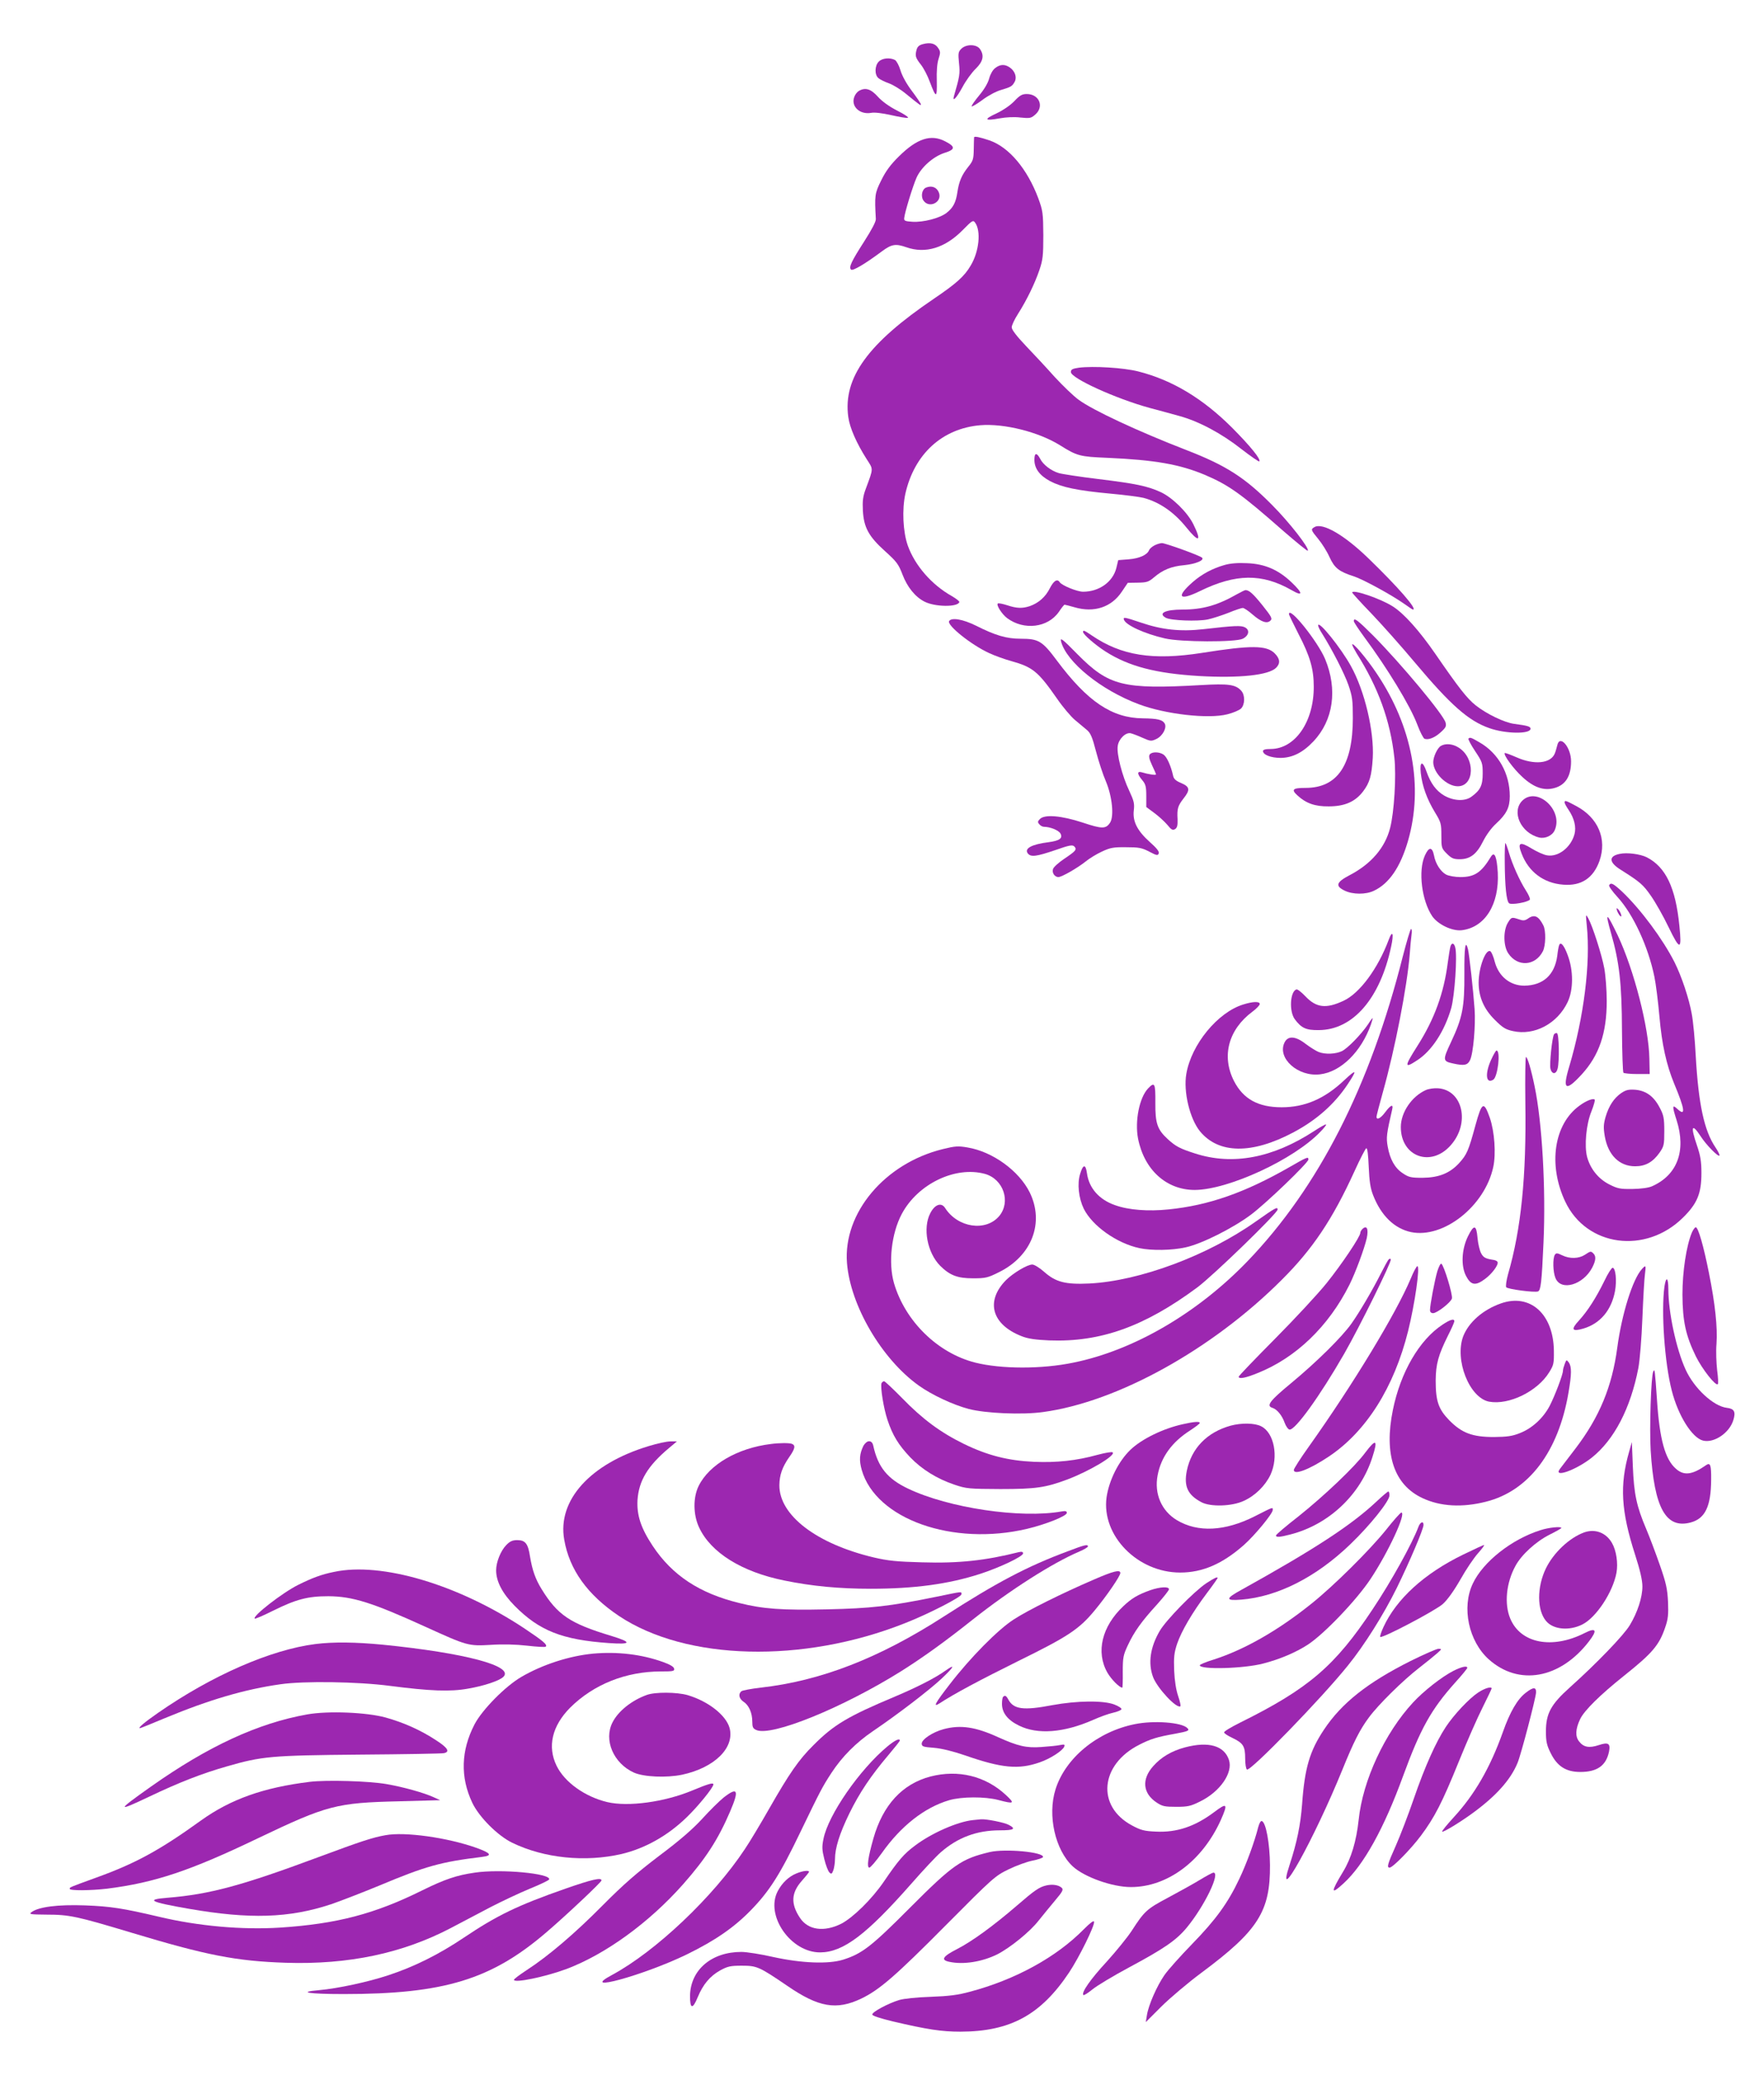 <?xml version="1.0" standalone="no"?>
<!DOCTYPE svg PUBLIC "-//W3C//DTD SVG 20010904//EN"
 "http://www.w3.org/TR/2001/REC-SVG-20010904/DTD/svg10.dtd">
<svg version="1.0" xmlns="http://www.w3.org/2000/svg"
 width="1088pt" height="1280pt" viewBox="0 0 1088 1280"
 preserveAspectRatio="xMidYMid meet">
<g transform="translate(0,1280) scale(0.1,-0.1)"
fill="#9c27b0" stroke="none">
<path d="M5693 12528 c-24 -6 -35 -16 -40 -36 -10 -37 -6 -49 27 -91 16 -20
41 -67 55 -106 39 -103 45 -102 43 5 -2 61 2 110 11 137 12 37 12 45 -2 66
-18 29 -49 37 -94 25z"/>
<path d="M5929 12499 c-19 -19 -20 -28 -14 -89 7 -66 4 -81 -31 -202 -12 -42
16 -12 52 54 21 40 58 91 82 114 46 45 54 82 26 122 -21 30 -85 31 -115 1z"/>
<path d="M5420 12420 c-25 -25 -27 -81 -2 -102 9 -8 39 -23 65 -32 27 -10 74
-39 105 -65 87 -71 92 -74 92 -65 0 5 -25 42 -55 82 -34 45 -61 94 -71 128 -9
30 -24 58 -34 64 -31 16 -78 12 -100 -10z"/>
<path d="M6138 12380 c-15 -11 -30 -38 -37 -64 -7 -27 -30 -67 -62 -105 -28
-34 -49 -64 -46 -67 3 -3 33 15 67 40 34 26 85 53 114 61 61 18 70 23 85 52
14 27 1 65 -31 87 -30 21 -60 20 -90 -4z"/>
<path d="M5297 12239 c-10 -6 -23 -22 -28 -37 -22 -58 34 -111 105 -98 20 4
68 -2 122 -14 48 -11 95 -19 103 -17 9 2 -20 22 -64 44 -51 26 -95 58 -121 87
-43 48 -77 58 -117 35z"/>
<path d="M6256 12176 c-25 -26 -69 -56 -111 -76 -80 -37 -73 -47 21 -30 38 7
90 10 128 5 58 -6 66 -4 91 18 57 49 25 127 -52 127 -29 0 -43 -8 -77 -44z"/>
<path d="M6008 11953 c0 -5 -2 -38 -2 -74 -1 -60 -4 -71 -34 -108 -40 -50 -57
-90 -67 -156 -9 -64 -27 -98 -68 -129 -42 -32 -142 -58 -209 -54 -46 3 -53 6
-51 23 3 34 53 197 76 249 29 65 104 131 173 153 67 21 68 38 4 71 -88 46
-174 18 -286 -93 -52 -51 -81 -91 -109 -148 -40 -80 -41 -93 -33 -238 1 -16
-25 -65 -71 -137 -80 -125 -97 -160 -82 -175 10 -10 85 34 191 113 59 44 84
48 150 25 118 -42 240 -4 348 106 58 59 64 63 76 46 38 -51 25 -179 -27 -265
-39 -67 -89 -111 -226 -204 -408 -276 -562 -488 -529 -730 9 -67 51 -162 114
-261 41 -64 42 -52 -6 -182 -18 -48 -21 -75 -18 -135 6 -104 36 -159 137 -250
71 -64 83 -80 107 -143 30 -79 79 -139 136 -168 64 -33 204 -35 215 -3 2 5
-19 21 -46 37 -125 70 -228 189 -272 312 -30 86 -36 222 -15 319 55 245 227
403 462 423 147 12 359 -41 491 -123 107 -67 123 -71 293 -78 293 -13 446 -40
601 -105 148 -63 224 -117 484 -346 81 -70 148 -125 151 -122 13 13 -114 176
-221 283 -167 169 -285 244 -528 338 -299 116 -576 245 -664 310 -32 23 -98
87 -148 141 -49 55 -129 141 -177 191 -57 60 -88 100 -88 115 0 12 17 49 39
83 54 85 104 188 132 271 21 62 24 88 24 215 -1 136 -3 150 -31 227 -68 181
-180 315 -301 357 -59 20 -93 27 -95 19z"/>
<path d="M5712 11643 c-25 -10 -34 -53 -17 -79 35 -53 119 -11 96 48 -13 33
-44 45 -79 31z"/>
<path d="M6655 10532 c-41 -6 -50 -11 -50 -27 0 -38 277 -164 485 -221 52 -14
135 -36 184 -50 121 -33 261 -108 384 -205 57 -44 106 -78 109 -75 12 12 -56
95 -167 207 -181 181 -370 295 -580 348 -91 23 -276 34 -365 23z"/>
<path d="M6380 9964 c0 -54 32 -97 97 -132 73 -38 168 -58 373 -77 88 -8 180
-20 203 -26 98 -26 188 -88 263 -181 79 -98 98 -90 44 19 -37 74 -130 165
-202 198 -81 37 -154 52 -383 80 -115 14 -226 31 -245 37 -47 14 -97 52 -115
89 -21 39 -35 37 -35 -7z"/>
<path d="M8108 9549 c-25 -14 -23 -18 23 -74 23 -28 54 -77 69 -111 31 -68 59
-90 150 -119 58 -19 232 -114 313 -171 26 -19 49 -34 52 -34 29 0 -91 138
-276 317 -149 144 -281 220 -331 192z"/>
<path d="M7119 9435 c-15 -8 -29 -21 -32 -29 -11 -29 -61 -51 -125 -56 l-65
-5 -12 -50 c-22 -85 -106 -145 -205 -145 -36 0 -132 39 -144 59 -15 23 -37 9
-61 -38 -27 -54 -70 -91 -124 -110 -46 -15 -80 -14 -140 6 -28 9 -54 14 -57
10 -10 -10 26 -66 58 -90 104 -77 251 -59 319 39 16 24 32 44 35 44 3 0 31 -7
62 -16 120 -35 227 0 291 96 l37 55 62 1 c55 1 66 4 100 33 54 46 107 68 187
75 69 7 125 30 109 46 -15 14 -226 90 -248 90 -12 -1 -33 -7 -47 -15z"/>
<path d="M7553 9315 c-74 -21 -140 -56 -196 -105 -106 -93 -85 -119 44 -56
221 108 383 110 565 6 72 -42 72 -20 -1 49 -81 77 -165 113 -273 117 -57 3
-105 -1 -139 -11z"/>
<path d="M7630 9135 c-121 -69 -213 -95 -337 -95 -106 0 -153 -23 -102 -51 32
-17 196 -23 258 -10 29 6 87 25 128 41 41 17 81 30 88 30 8 0 35 -18 60 -40
54 -47 90 -59 111 -38 13 12 6 25 -50 95 -58 72 -82 93 -104 93 -4 0 -27 -11
-52 -25z"/>
<path d="M8340 9145 c0 -3 53 -62 119 -130 65 -68 186 -204 268 -302 221 -263
330 -359 458 -404 100 -36 255 -38 255 -4 0 14 -18 19 -101 30 -60 8 -170 61
-237 114 -54 43 -104 107 -250 319 -98 142 -192 247 -261 291 -76 49 -251 108
-251 86z"/>
<path d="M7950 9012 c0 -5 27 -60 59 -123 71 -136 94 -216 94 -324 1 -217
-115 -384 -265 -385 -33 0 -48 -4 -48 -13 0 -23 50 -42 109 -42 73 1 137 33
202 102 123 130 150 320 72 508 -46 109 -223 330 -223 277z"/>
<path d="M6932 8978 c11 -34 127 -87 253 -116 98 -23 436 -24 480 -2 38 19 45
54 14 70 -23 13 -66 11 -257 -11 -140 -16 -255 -4 -386 41 -101 34 -109 35
-104 18z"/>
<path d="M5854 8969 c-15 -26 138 -148 248 -198 34 -16 96 -38 136 -49 132
-37 165 -64 282 -232 35 -51 85 -110 110 -131 25 -21 58 -48 73 -61 23 -19 34
-44 57 -133 16 -61 43 -144 61 -185 39 -93 51 -215 26 -254 -26 -40 -49 -40
-169 0 -131 43 -235 52 -264 22 -14 -14 -15 -20 -4 -32 7 -9 20 -16 29 -16 38
0 92 -22 102 -42 15 -29 -6 -44 -74 -53 -104 -13 -152 -39 -127 -70 19 -23 53
-18 168 21 88 31 106 34 118 23 18 -19 10 -28 -63 -77 -34 -23 -65 -51 -68
-62 -8 -24 10 -50 33 -50 21 0 118 56 168 96 22 18 67 46 100 61 51 24 71 28
149 27 78 0 97 -3 143 -27 46 -24 53 -26 59 -11 4 11 -12 32 -55 70 -77 69
-107 127 -99 195 5 42 1 59 -28 121 -44 92 -79 229 -71 277 6 43 49 85 80 78
12 -3 45 -15 73 -28 50 -22 54 -22 86 -7 39 19 66 71 50 96 -14 23 -45 30
-134 31 -191 2 -341 103 -530 356 -90 121 -113 135 -222 135 -89 0 -157 20
-278 81 -79 39 -150 52 -165 28z"/>
<path d="M8350 8969 c0 -7 29 -50 64 -98 143 -193 283 -423 327 -539 17 -46
38 -86 45 -89 25 -9 64 7 101 41 30 27 35 37 29 59 -12 48 -272 360 -445 535
-98 98 -121 115 -121 91z"/>
<path d="M8130 8942 c0 -7 11 -30 25 -51 62 -99 137 -245 162 -317 24 -70 27
-93 27 -204 0 -289 -95 -430 -291 -430 -80 0 -91 -10 -50 -47 52 -48 108 -68
192 -67 98 0 163 28 212 92 41 54 53 96 60 207 9 163 -49 411 -134 565 -61
112 -203 288 -203 252z"/>
<path d="M6680 8902 c0 -15 75 -80 139 -121 143 -91 309 -135 578 -151 247
-14 428 5 474 51 27 27 24 56 -9 89 -50 50 -145 51 -447 3 -306 -48 -499 -17
-682 108 -44 30 -53 34 -53 21z"/>
<path d="M6544 8845 c32 -128 247 -302 480 -389 165 -62 429 -92 546 -62 36 9
74 25 85 36 24 25 25 82 1 109 -35 39 -78 45 -251 35 -478 -27 -566 -5 -759
190 -91 93 -108 106 -102 81z"/>
<path d="M8340 8824 c0 -5 13 -30 28 -55 133 -210 207 -415 232 -641 13 -112
-1 -339 -26 -435 -31 -122 -117 -222 -249 -291 -84 -44 -91 -67 -31 -96 50
-24 130 -25 181 0 93 44 162 145 209 306 97 334 27 707 -193 1034 -62 93 -150
197 -151 178z"/>
<path d="M9057 8244 c-3 -3 15 -38 41 -77 44 -66 47 -74 47 -138 0 -73 -14
-103 -69 -143 -40 -30 -110 -27 -169 7 -49 29 -83 75 -108 146 -24 71 -44 67
-36 -7 9 -80 37 -159 87 -242 38 -62 40 -71 40 -144 0 -75 1 -79 34 -112 28
-28 41 -34 79 -34 64 0 105 31 144 110 19 38 51 83 81 110 64 59 84 99 84 169
0 140 -70 265 -187 332 -53 31 -58 32 -68 23z"/>
<path d="M9605 8203 c-4 -15 -10 -38 -15 -50 -25 -63 -127 -73 -237 -24 -37
16 -69 28 -72 26 -10 -10 54 -98 108 -147 70 -65 132 -87 198 -69 69 19 103
73 103 165 0 87 -70 168 -85 99z"/>
<path d="M8887 8199 c-21 -12 -47 -67 -47 -100 0 -67 83 -149 151 -149 105 0
109 175 5 239 -36 23 -80 27 -109 10z"/>
<path d="M7092 8147 c-8 -10 -5 -27 13 -66 14 -29 25 -55 25 -58 0 -6 -49 1
-87 13 -31 9 -30 -10 2 -48 21 -25 25 -40 25 -98 l0 -68 50 -37 c27 -20 63
-53 80 -73 25 -31 33 -35 48 -26 13 9 16 23 15 60 -4 66 2 84 37 129 42 53 39
72 -15 95 -34 14 -46 26 -50 47 -13 59 -38 114 -58 128 -26 18 -71 19 -85 2z"/>
<path d="M9389 7861 c-68 -69 -9 -199 104 -227 38 -9 83 12 97 47 52 124 -111
269 -201 180z"/>
<path d="M9650 7850 c0 -5 11 -26 25 -46 35 -52 48 -106 36 -150 -22 -81 -100
-142 -169 -130 -20 3 -62 22 -95 42 -73 45 -89 37 -62 -31 43 -113 136 -183
257 -192 110 -9 185 40 223 146 48 136 -8 267 -143 339 -65 35 -72 37 -72 22z"/>
<path d="M9281 7478 c1 -142 10 -233 26 -249 13 -13 118 6 129 22 3 5 -8 31
-25 57 -39 61 -84 162 -105 235 -9 31 -19 57 -21 57 -3 0 -5 -55 -4 -122z"/>
<path d="M8788 7522 c-42 -94 -19 -278 46 -374 36 -51 122 -92 181 -86 144 17
233 159 223 356 -6 98 -20 133 -42 98 -60 -99 -101 -126 -189 -126 -32 0 -71
7 -87 15 -34 18 -66 67 -75 117 -11 56 -32 56 -57 0z"/>
<path d="M9990 7533 c-70 -14 -67 -53 8 -99 117 -74 136 -90 184 -159 27 -38
77 -126 110 -195 70 -145 82 -143 66 10 -23 234 -84 362 -201 422 -40 20 -122
31 -167 21z"/>
<path d="M9925 7340 c-4 -6 20 -39 52 -74 96 -105 189 -305 227 -491 9 -43 23
-154 31 -245 15 -172 43 -297 90 -412 68 -163 74 -208 19 -157 -30 28 -31 16
-3 -71 60 -189 4 -338 -151 -407 -22 -10 -67 -16 -121 -17 -77 -1 -92 2 -145
29 -66 34 -115 95 -135 168 -18 68 -6 201 26 280 15 38 24 71 21 74 -10 10
-52 -6 -94 -37 -158 -114 -195 -365 -88 -592 131 -278 496 -327 727 -98 88 87
113 149 113 275 0 71 -6 106 -27 168 -41 119 -33 142 21 60 34 -54 109 -130
117 -121 3 3 -7 25 -24 50 -70 103 -105 267 -122 563 -5 99 -16 217 -25 263
-17 94 -62 229 -106 317 -72 142 -207 324 -321 433 -57 53 -71 60 -82 42z"/>
<path d="M9971 7195 c0 -18 28 -61 29 -44 0 8 -7 24 -15 35 -8 10 -14 15 -14
9z"/>
<path d="M9787 7090 c24 -231 -18 -564 -108 -868 -44 -145 -23 -158 77 -49
107 117 154 254 154 452 0 68 -7 158 -15 202 -16 86 -73 262 -99 309 -16 28
-16 27 -9 -46z"/>
<path d="M9936 7046 c52 -181 67 -312 68 -603 1 -138 5 -255 9 -260 5 -4 43
-8 85 -8 l77 0 -2 95 c-3 191 -95 548 -195 760 -70 146 -80 150 -42 16z"/>
<path d="M9423 7133 c-18 -12 -29 -13 -54 -4 -45 15 -47 15 -69 -21 -29 -48
-28 -144 3 -189 57 -85 166 -78 213 13 18 35 20 127 3 160 -30 59 -56 70 -96
41z"/>
<path d="M8652 6900 c-202 -801 -519 -1423 -957 -1879 -308 -320 -701 -550
-1074 -626 -197 -41 -446 -40 -606 0 -232 59 -432 255 -501 490 -36 125 -16
307 48 427 99 186 331 297 513 247 114 -32 161 -172 88 -260 -83 -98 -256 -72
-334 50 -23 36 -63 22 -91 -32 -48 -92 -19 -244 61 -325 60 -59 106 -77 202
-77 78 0 91 3 161 38 202 100 281 305 189 492 -66 133 -228 251 -383 277 -58
10 -76 9 -153 -10 -358 -88 -615 -394 -591 -702 20 -261 213 -592 442 -756 81
-58 211 -119 309 -145 104 -27 329 -37 458 -19 459 62 1043 386 1472 815 191
190 314 374 449 670 35 77 68 141 73 142 7 3 12 -41 15 -114 4 -89 10 -132 27
-175 49 -126 131 -206 234 -228 200 -41 455 160 507 401 18 82 8 219 -21 304
-37 105 -49 99 -89 -47 -43 -158 -53 -180 -101 -233 -57 -62 -125 -89 -225
-90 -71 0 -85 3 -122 28 -49 32 -79 86 -93 165 -10 56 -7 78 28 230 8 34 -10
26 -43 -18 -28 -38 -54 -52 -54 -28 0 6 18 75 40 154 74 264 149 649 165 849
3 44 8 97 11 118 3 20 2 37 -3 37 -4 0 -27 -77 -51 -170z"/>
<path d="M8566 7005 c-67 -180 -180 -332 -279 -378 -109 -51 -169 -43 -236 28
-24 25 -48 44 -55 42 -39 -13 -46 -135 -10 -184 41 -55 70 -68 148 -67 211 1
378 195 446 514 18 81 9 107 -14 45z"/>
<path d="M8946 6962 c-3 -10 -10 -53 -16 -97 -24 -191 -83 -352 -188 -517 -82
-129 -82 -142 2 -86 88 58 166 178 207 320 21 76 38 320 25 372 -7 30 -22 34
-30 8z"/>
<path d="M9616 6968 c-3 -7 -8 -35 -11 -63 -16 -119 -87 -183 -203 -185 -88 0
-159 57 -183 149 -7 29 -19 56 -25 62 -28 23 -74 -96 -74 -192 0 -88 32 -163
100 -230 47 -47 65 -59 111 -69 133 -30 275 46 338 179 36 76 36 196 0 290
-23 63 -45 86 -53 59z"/>
<path d="M9032 6793 c1 -204 -11 -269 -82 -420 -53 -113 -52 -119 13 -133 67
-15 89 -11 104 21 20 41 35 215 28 314 -8 114 -33 339 -41 371 -16 62 -23 9
-22 -153z"/>
<path d="M7668 6604 c-157 -48 -320 -246 -351 -428 -19 -109 21 -276 84 -354
115 -140 320 -143 576 -7 143 76 254 174 336 298 60 91 55 96 -24 22 -120
-113 -241 -165 -384 -165 -145 0 -237 51 -294 162 -78 153 -35 317 114 428 25
18 45 40 45 47 0 17 -42 16 -102 -3z"/>
<path d="M8438 6482 c-42 -62 -126 -149 -162 -166 -39 -18 -102 -21 -143 -5
-15 6 -51 28 -80 50 -63 49 -110 52 -131 7 -45 -96 84 -211 219 -195 129 15
255 139 315 309 7 21 12 38 10 38 -2 0 -15 -17 -28 -38z"/>
<path d="M9585 6420 c-12 -19 -29 -184 -22 -213 9 -35 35 -35 44 1 12 46 9
215 -4 219 -6 2 -14 -1 -18 -7z"/>
<path d="M9196 6261 c-38 -85 -31 -149 14 -121 28 17 47 180 20 180 -4 0 -19
-26 -34 -59z"/>
<path d="M9408 6000 c7 -457 -26 -782 -107 -1061 -10 -37 -15 -72 -11 -79 8
-12 174 -34 196 -26 17 7 23 52 34 301 15 329 -8 742 -55 965 -21 103 -44 180
-53 180 -4 0 -6 -126 -4 -280z"/>
<path d="M7081 6086 c-54 -57 -82 -201 -62 -308 38 -194 175 -318 350 -318
207 1 612 188 775 359 22 22 38 43 35 45 -2 3 -36 -16 -74 -41 -255 -166 -502
-213 -734 -138 -94 30 -120 44 -169 89 -64 59 -77 97 -76 224 1 121 -4 131
-45 88z"/>
<path d="M8794 6076 c-87 -39 -154 -138 -154 -228 0 -183 186 -251 308 -112
120 135 75 339 -77 351 -26 2 -59 -3 -77 -11z"/>
<path d="M10000 6058 c-45 -31 -77 -79 -97 -147 -13 -46 -14 -67 -5 -120 20
-116 90 -185 187 -185 63 0 109 25 150 83 28 40 30 49 30 134 0 80 -4 99 -28
144 -36 70 -84 105 -150 111 -43 3 -58 -1 -87 -20z"/>
<path d="M7950 5599 c-273 -156 -495 -234 -742 -259 -126 -13 -247 -4 -330 26
-99 34 -162 106 -174 198 -8 57 -24 55 -42 -5 -19 -61 -9 -149 22 -214 53
-107 204 -214 344 -244 75 -16 201 -14 285 5 98 21 291 118 402 201 94 70 355
321 355 341 0 19 -9 15 -120 -49z"/>
<path d="M7745 5265 c-297 -210 -715 -366 -1025 -382 -148 -7 -208 8 -280 72
-28 25 -61 45 -73 45 -31 0 -119 -53 -163 -97 -127 -130 -87 -273 97 -345 40
-16 84 -22 170 -26 316 -12 588 85 914 327 98 73 495 458 495 480 0 19 -13 12
-135 -74z"/>
<path d="M8402 5218 c-7 -7 -12 -17 -12 -23 0 -23 -114 -193 -208 -310 -53
-66 -197 -221 -319 -344 -123 -124 -223 -228 -223 -233 0 -16 43 -8 118 23
235 94 436 287 565 544 37 74 92 222 107 288 12 57 0 83 -28 55z"/>
<path d="M9054 5174 c-39 -80 -44 -182 -12 -244 30 -58 58 -63 116 -20 43 31
85 87 79 105 -2 6 -12 11 -23 13 -52 8 -65 15 -79 42 -9 17 -19 60 -22 95 -7
81 -22 84 -59 9z"/>
<path d="M10435 5197 c-34 -82 -58 -240 -58 -382 1 -165 20 -253 83 -382 40
-80 122 -184 135 -171 4 4 2 42 -4 86 -5 44 -8 117 -4 163 7 102 -8 245 -47
439 -33 166 -66 280 -81 280 -5 0 -16 -15 -24 -33z"/>
<path d="M9775 5060 c-37 -24 -93 -26 -140 -3 -31 15 -37 15 -45 3 -14 -22
-12 -106 4 -144 34 -82 171 -42 227 66 22 43 24 69 7 86 -16 16 -18 15 -53 -8z"/>
<path d="M8563 5029 c-6 -8 -26 -45 -46 -84 -51 -102 -133 -241 -182 -310 -59
-83 -215 -237 -372 -367 -132 -109 -155 -140 -115 -152 29 -9 60 -48 75 -91 8
-22 21 -41 30 -43 34 -7 188 207 338 468 95 166 292 565 287 581 -2 7 -8 6
-15 -2z"/>
<path d="M8865 4958 c-16 -55 -45 -207 -45 -239 0 -12 7 -19 19 -19 24 0 108
65 116 90 7 21 -49 205 -65 215 -5 3 -16 -18 -25 -47z"/>
<path d="M8701 4913 c-89 -212 -353 -649 -629 -1037 -51 -71 -92 -136 -92
-143 0 -34 95 2 215 82 231 154 403 426 490 775 41 165 75 400 57 400 -5 0
-24 -35 -41 -77z"/>
<path d="M10127 4972 c-57 -62 -124 -276 -152 -485 -32 -240 -110 -428 -257
-621 -46 -60 -89 -117 -97 -127 -43 -58 100 -7 197 70 138 110 239 304 287
552 9 48 20 179 25 309 5 124 12 246 16 273 7 52 5 56 -19 29z"/>
<path d="M9895 4898 c-51 -104 -103 -185 -156 -243 -52 -56 -44 -71 27 -50
104 31 173 113 195 231 12 65 4 144 -15 144 -6 0 -30 -37 -51 -82z"/>
<path d="M10266 4864 c-21 -154 1 -471 45 -641 39 -154 125 -292 193 -309 68
-17 164 48 187 127 16 51 5 70 -40 75 -83 10 -202 120 -255 237 -57 125 -106
352 -106 495 0 73 -14 82 -24 16z"/>
<path d="M9257 4760 c-111 -39 -198 -116 -232 -202 -55 -146 38 -381 160 -404
122 -22 297 63 370 181 28 45 30 55 29 134 -3 226 -147 355 -327 291z"/>
<path d="M8897 4629 c-143 -94 -259 -294 -306 -526 -56 -274 7 -462 183 -544
111 -52 245 -59 391 -22 264 66 447 308 509 672 20 116 20 161 2 187 -14 18
-15 18 -25 -9 -6 -16 -11 -34 -11 -42 0 -24 -51 -157 -82 -217 -40 -76 -109
-139 -184 -168 -47 -19 -79 -23 -159 -24 -133 0 -198 24 -276 103 -67 69 -84
118 -84 246 1 101 16 156 76 277 22 43 39 82 39 88 0 18 -25 11 -73 -21z"/>
<path d="M10197 4340 c-14 -30 -24 -350 -16 -487 22 -356 94 -485 247 -444 89
24 125 99 126 263 1 92 -5 109 -32 90 -84 -59 -136 -66 -185 -22 -67 58 -101
181 -117 424 -13 187 -14 196 -23 176z"/>
<path d="M5437 4268 c-8 -24 13 -156 37 -227 32 -96 68 -154 140 -230 72 -75
166 -133 273 -169 74 -25 89 -26 283 -27 219 0 279 9 413 59 135 51 299 148
280 167 -5 5 -45 -2 -94 -15 -130 -36 -252 -49 -391 -43 -159 7 -287 39 -434
111 -143 70 -255 153 -380 282 -56 57 -106 104 -111 104 -6 0 -13 -6 -16 -12z"/>
<path d="M7295 4015 c-122 -27 -253 -91 -323 -158 -73 -70 -132 -189 -147
-293 -32 -236 191 -464 454 -464 138 0 260 53 392 169 69 61 179 195 179 217
0 18 7 21 -111 -39 -184 -93 -351 -101 -480 -24 -95 57 -141 163 -119 277 21
112 88 205 201 277 32 21 59 41 59 46 0 10 -35 8 -105 -8z"/>
<path d="M7590 4006 c-146 -41 -241 -139 -270 -278 -19 -96 5 -149 90 -194 56
-30 188 -26 261 8 71 32 133 94 165 161 51 110 23 259 -57 299 -40 21 -122 22
-189 4z"/>
<path d="M4001 3880 c-361 -109 -564 -334 -521 -577 32 -186 144 -341 338
-471 415 -276 1133 -294 1762 -45 148 58 350 162 350 179 0 18 12 19 -158 -16
-285 -58 -400 -71 -673 -77 -275 -6 -391 2 -539 39 -246 60 -414 171 -534 352
-73 110 -99 189 -94 283 8 119 63 211 193 320 l50 42 -40 0 c-22 0 -83 -13
-134 -29z"/>
<path d="M5326 3883 c-25 -51 -28 -90 -11 -150 87 -304 562 -472 1021 -363
114 27 244 79 244 98 0 11 -8 13 -32 9 -252 -45 -697 21 -948 141 -126 60
-185 132 -214 265 -4 18 -13 27 -26 27 -11 0 -25 -12 -34 -27z"/>
<path d="M4755 3893 c-206 -25 -381 -127 -446 -259 -35 -71 -34 -178 3 -256
72 -155 263 -274 525 -327 170 -35 339 -51 533 -51 270 0 481 29 673 91 121
39 267 108 267 127 0 10 -7 12 -26 8 -206 -52 -371 -70 -597 -63 -157 4 -211
10 -297 30 -354 84 -584 260 -583 446 1 63 17 110 62 175 35 50 39 71 15 80
-16 6 -76 6 -129 -1z"/>
<path d="M8420 3839 c-65 -88 -254 -267 -412 -393 -76 -59 -138 -112 -138
-117 0 -13 24 -11 89 6 238 61 433 246 506 478 35 108 22 115 -45 26z"/>
<path d="M10048 3845 c-59 -206 -50 -365 37 -635 31 -96 45 -158 45 -196 0
-67 -30 -160 -78 -239 -37 -62 -207 -238 -369 -383 -117 -105 -148 -161 -148
-272 0 -62 5 -85 29 -133 40 -82 95 -117 183 -117 104 0 159 39 177 125 10 51
-4 60 -62 41 -60 -20 -95 -14 -123 23 -24 30 -22 76 7 137 25 53 125 151 269
266 177 141 218 190 255 298 19 54 21 81 18 160 -4 80 -12 116 -50 225 -25 72
-63 173 -85 225 -59 139 -75 214 -82 385 l-6 150 -17 -60z"/>
<path d="M8490 3538 c-156 -146 -377 -291 -834 -545 -99 -54 -99 -68 0 -60
224 18 461 138 672 341 123 118 242 267 242 302 0 13 -3 24 -7 24 -5 -1 -37
-28 -73 -62z"/>
<path d="M8546 3360 c-103 -127 -320 -342 -456 -451 -209 -168 -414 -284 -602
-345 -49 -15 -88 -31 -88 -36 0 -28 272 -21 392 11 101 26 200 68 274 116 100
65 300 274 387 405 111 167 223 410 190 410 -5 0 -49 -49 -97 -110z"/>
<path d="M8749 3383 c-38 -103 -169 -339 -282 -508 -233 -352 -397 -492 -819
-701 -54 -27 -98 -53 -98 -60 0 -6 23 -21 51 -34 67 -32 79 -51 79 -127 0 -34
5 -65 11 -68 21 -13 461 440 623 642 102 126 220 314 301 478 78 159 165 363
165 389 0 26 -20 18 -31 -11z"/>
<path d="M9500 3361 c-177 -56 -353 -195 -416 -329 -70 -147 -26 -355 98 -467
185 -166 440 -121 618 110 54 70 45 88 -26 52 -201 -102 -395 -64 -459 89 -38
91 -25 221 32 325 37 69 127 151 211 193 40 20 72 38 72 41 0 11 -79 3 -130
-14z"/>
<path d="M9769 3347 c-91 -34 -187 -125 -234 -221 -56 -115 -56 -258 1 -325
44 -53 143 -62 224 -21 85 43 187 197 210 318 11 60 -1 139 -28 185 -37 64
-105 89 -173 64z"/>
<path d="M3122 3269 c-34 -35 -62 -105 -62 -155 0 -69 39 -143 114 -219 152
-154 294 -210 582 -230 140 -10 144 5 12 45 -252 76 -329 128 -427 287 -39 63
-58 118 -72 202 -12 80 -29 101 -79 101 -29 0 -45 -7 -68 -31z"/>
<path d="M6585 3231 c-248 -92 -441 -194 -762 -401 -400 -258 -762 -399 -1133
-440 -58 -7 -111 -17 -117 -22 -21 -17 -15 -46 13 -65 33 -21 54 -69 54 -123
0 -33 4 -42 24 -51 93 -43 534 137 895 363 136 86 267 180 442 319 226 179
490 348 657 419 28 12 52 26 52 31 0 15 -20 10 -125 -30z"/>
<path d="M9025 3211 c-241 -117 -412 -274 -492 -447 -14 -30 -23 -58 -20 -61
11 -11 340 162 386 203 29 26 69 82 109 152 34 61 83 133 108 161 25 28 42 51
37 51 -4 0 -62 -27 -128 -59z"/>
<path d="M2060 3104 c-79 -16 -134 -37 -221 -80 -98 -49 -283 -193 -268 -208
3 -3 54 19 114 49 141 70 213 89 340 89 150 -1 271 -39 600 -189 257 -117 264
-119 402 -111 73 5 154 3 224 -5 60 -7 112 -10 115 -6 12 12 -16 35 -131 112
-408 271 -882 412 -1175 349z"/>
<path d="M6745 3056 c-197 -85 -406 -189 -492 -245 -97 -62 -268 -235 -395
-400 -89 -115 -106 -145 -65 -119 93 61 253 146 487 262 307 151 376 196 473
314 73 88 157 211 157 229 0 23 -43 12 -165 -41z"/>
<path d="M7440 3034 c-75 -50 -248 -227 -287 -294 -59 -101 -73 -199 -41 -285
26 -68 144 -195 168 -180 4 2 -2 30 -13 62 -13 38 -22 93 -25 158 -3 84 0 110
18 165 27 79 93 192 183 312 37 49 67 92 67 94 0 10 -19 1 -70 -32z"/>
<path d="M7094 2991 c-77 -28 -113 -49 -165 -98 -133 -125 -171 -283 -99 -410
24 -42 75 -93 92 -93 2 0 4 44 3 98 0 89 3 103 32 165 39 83 84 146 181 252
39 44 72 85 72 92 0 18 -55 15 -116 -6z"/>
<path d="M1945 2659 c-275 -35 -637 -193 -971 -425 -82 -57 -126 -94 -111 -94
4 0 73 28 154 62 272 113 493 178 713 209 144 21 479 16 675 -10 248 -32 372
-37 482 -17 100 17 194 49 218 73 67 66 -235 147 -744 198 -166 16 -305 18
-416 4z"/>
<path d="M8701 2555 c-267 -134 -426 -260 -535 -424 -88 -132 -119 -236 -135
-461 -10 -128 -31 -232 -77 -373 -93 -281 152 160 326 588 68 168 107 246 163
321 57 78 209 228 311 307 44 34 93 74 110 89 29 26 30 27 9 28 -12 0 -89 -34
-172 -75z"/>
<path d="M3659 2600 c-147 -14 -312 -67 -444 -144 -99 -58 -240 -201 -288
-292 -84 -162 -89 -326 -14 -484 41 -87 157 -204 247 -247 196 -95 449 -121
674 -69 143 34 282 111 400 225 69 66 166 185 166 204 0 13 -31 4 -132 -38
-171 -71 -394 -101 -522 -71 -138 33 -263 122 -313 224 -58 119 -28 246 84
359 144 143 343 223 560 223 75 0 84 2 81 17 -2 12 -26 26 -68 41 -133 48
-281 65 -431 52z"/>
<path d="M5830 2494 c-63 -45 -173 -101 -310 -159 -291 -122 -378 -174 -504
-301 -89 -88 -147 -172 -271 -389 -53 -93 -121 -207 -151 -251 -195 -295 -550
-631 -819 -776 -213 -114 194 -3 460 126 174 85 292 166 396 273 114 117 180
220 305 481 126 261 135 278 192 366 67 102 151 186 255 257 155 105 348 253
427 327 76 72 85 92 20 46z"/>
<path d="M8965 2494 c-71 -36 -185 -125 -250 -196 -174 -188 -310 -480 -335
-723 -14 -131 -46 -238 -96 -320 -78 -129 -77 -146 3 -72 124 113 249 338 367
662 107 292 172 409 320 575 42 46 76 88 76 92 0 15 -35 7 -85 -18z"/>
<path d="M9117 2360 c-57 -38 -150 -137 -200 -213 -59 -89 -129 -244 -197
-442 -34 -99 -84 -229 -111 -290 -51 -114 -57 -135 -38 -135 19 0 130 113 193
197 84 113 130 201 234 458 49 121 115 271 146 332 31 62 56 115 56 118 0 14
-42 2 -83 -25z"/>
<path d="M9410 2358 c-51 -39 -97 -118 -141 -243 -78 -219 -174 -385 -303
-525 -42 -46 -74 -85 -71 -88 6 -6 108 56 185 112 146 106 237 207 280 312 22
53 111 394 114 433 2 36 -17 36 -64 -1z"/>
<path d="M3989 2345 c-94 -34 -176 -100 -211 -169 -56 -109 6 -253 132 -310
61 -27 200 -33 297 -13 200 43 325 166 293 288 -22 79 -131 165 -259 203 -66
19 -201 20 -252 1z"/>
<path d="M6187 2333 c-4 -3 -7 -23 -7 -43 0 -55 35 -100 105 -134 115 -57 277
-44 457 35 40 18 95 38 122 44 28 6 51 16 53 22 2 6 -18 19 -44 29 -67 26
-231 24 -383 -4 -178 -34 -238 -26 -271 35 -13 24 -21 28 -32 16z"/>
<path d="M1895 2225 c-304 -54 -611 -196 -965 -446 -212 -150 -213 -158 -9
-61 182 87 326 143 477 186 218 63 273 68 822 73 272 2 505 6 518 9 39 8 24
33 -49 80 -96 63 -200 109 -311 140 -117 32 -354 42 -483 19z"/>
<path d="M7000 2165 c-232 -46 -430 -210 -490 -403 -50 -160 -2 -373 106 -474
71 -66 244 -128 359 -128 226 0 441 161 555 414 45 102 39 109 -43 47 -118
-88 -229 -125 -356 -119 -74 3 -95 9 -149 38 -221 118 -197 376 45 498 68 35
110 48 217 67 86 16 95 20 79 36 -35 35 -206 48 -323 24z"/>
<path d="M5820 2134 c-67 -18 -135 -63 -135 -89 0 -18 9 -21 75 -26 48 -4 117
-21 193 -47 227 -79 330 -88 459 -43 65 22 142 72 152 97 5 14 1 15 -26 10
-18 -4 -69 -9 -114 -12 -93 -7 -145 5 -269 61 -138 63 -231 77 -335 49z"/>
<path d="M5474 2028 c-172 -143 -366 -423 -395 -571 -10 -48 -9 -68 5 -124 9
-37 23 -74 31 -82 12 -13 16 -11 25 13 5 15 10 45 10 68 0 68 28 158 89 283
63 128 131 230 242 361 38 45 69 84 69 88 0 16 -30 2 -76 -36z"/>
<path d="M7310 2022 c-83 -22 -148 -60 -198 -117 -72 -81 -63 -167 21 -223 36
-24 50 -27 122 -27 71 0 89 4 147 33 123 60 204 177 178 256 -29 88 -125 116
-270 78z"/>
<path d="M5739 1842 c-174 -46 -293 -175 -352 -382 -33 -116 -42 -180 -25
-180 7 0 42 41 77 90 118 167 263 281 416 326 77 22 219 23 303 1 98 -26 103
-22 46 31 -126 117 -293 158 -465 114z"/>
<path d="M1910 1809 c-285 -35 -487 -107 -670 -238 -258 -186 -406 -266 -650
-354 -165 -60 -160 -58 -160 -68 0 -12 127 -11 230 1 294 37 513 110 935 313
421 201 480 217 865 226 l255 7 -40 18 c-58 27 -186 63 -290 81 -108 19 -371
27 -475 14z"/>
<path d="M4463 1712 c-26 -21 -86 -80 -132 -131 -59 -64 -138 -133 -265 -228
-138 -105 -220 -176 -346 -303 -173 -175 -337 -315 -471 -402 -43 -28 -79 -55
-79 -60 0 -22 193 18 325 67 240 91 507 284 718 522 141 160 216 276 291 451
56 131 46 152 -41 84z"/>
<path d="M6000 1573 c-95 -10 -256 -81 -356 -157 -69 -51 -103 -91 -193 -223
-73 -107 -189 -221 -262 -259 -106 -53 -205 -40 -255 36 -58 87 -54 155 12
229 24 27 44 52 44 55 0 11 -40 6 -78 -10 -47 -19 -88 -58 -115 -109 -79 -150
80 -379 262 -378 142 1 285 109 563 425 71 81 152 168 180 192 105 92 223 136
365 136 88 0 102 9 54 34 -28 15 -141 37 -171 34 -8 -1 -31 -3 -50 -5z"/>
<path d="M7760 1528 c-21 -85 -72 -225 -116 -317 -70 -149 -146 -253 -290
-401 -72 -74 -150 -161 -172 -193 -47 -68 -98 -184 -108 -247 l-7 -43 94 94
c52 52 166 149 254 214 345 257 420 376 418 660 -1 134 -25 264 -50 272 -7 3
-16 -13 -23 -39z"/>
<path d="M2378 1480 c-80 -14 -155 -39 -413 -135 -473 -176 -672 -230 -932
-251 -138 -11 -109 -26 132 -68 375 -65 617 -58 877 28 56 19 190 71 297 115
286 120 379 146 634 177 66 8 56 23 -35 56 -181 64 -441 100 -560 78z"/>
<path d="M6105 1376 c-176 -42 -226 -76 -495 -346 -236 -237 -293 -281 -410
-318 -90 -28 -254 -22 -428 16 -78 18 -168 32 -199 32 -184 0 -313 -110 -317
-268 -1 -85 16 -89 48 -10 32 77 75 129 138 164 46 25 63 29 133 29 94 0 107
-6 282 -125 192 -132 302 -151 455 -78 112 54 209 137 528 459 285 287 298
298 380 338 47 23 113 47 148 54 35 7 64 17 65 22 7 31 -233 53 -328 31z"/>
<path d="M2928 1249 c-111 -16 -185 -41 -323 -109 -294 -146 -527 -207 -877
-230 -232 -15 -506 9 -748 67 -222 52 -296 64 -456 70 -168 6 -286 -9 -330
-42 -17 -13 -6 -14 93 -15 140 0 187 -10 519 -110 467 -141 650 -177 959 -187
385 -12 717 58 1015 214 69 36 181 95 249 131 68 35 176 86 239 112 64 26 118
52 119 57 13 37 -298 66 -459 42z"/>
<path d="M7400 1204 c-41 -25 -130 -74 -197 -110 -130 -69 -145 -83 -223 -204
-27 -41 -96 -126 -153 -189 -100 -108 -159 -192 -145 -207 4 -3 28 12 55 34
26 22 129 84 228 137 216 116 290 167 354 244 110 133 212 344 164 340 -4 0
-42 -20 -83 -45z"/>
<path d="M3490 1151 c-298 -104 -425 -166 -629 -303 -153 -103 -307 -180 -466
-232 -126 -42 -314 -82 -428 -92 -137 -12 -62 -24 153 -24 618 0 910 89 1250
381 123 105 340 310 340 320 0 20 -62 5 -220 -50z"/>
<path d="M6453 1170 c-43 -10 -71 -29 -183 -126 -144 -124 -276 -220 -368
-267 -88 -45 -101 -67 -47 -78 87 -19 203 0 296 46 80 41 202 140 254 207 28
34 74 92 104 127 44 52 51 65 40 76 -19 18 -58 24 -96 15z"/>
<path d="M6685 900 c-170 -173 -424 -312 -704 -386 -73 -20 -130 -27 -241 -31
-88 -3 -165 -11 -195 -20 -68 -21 -165 -73 -165 -89 0 -8 46 -23 128 -43 209
-49 299 -63 416 -63 308 1 495 103 670 365 62 93 159 290 154 313 -2 10 -24
-7 -63 -46z"/>
</g>
</svg>

